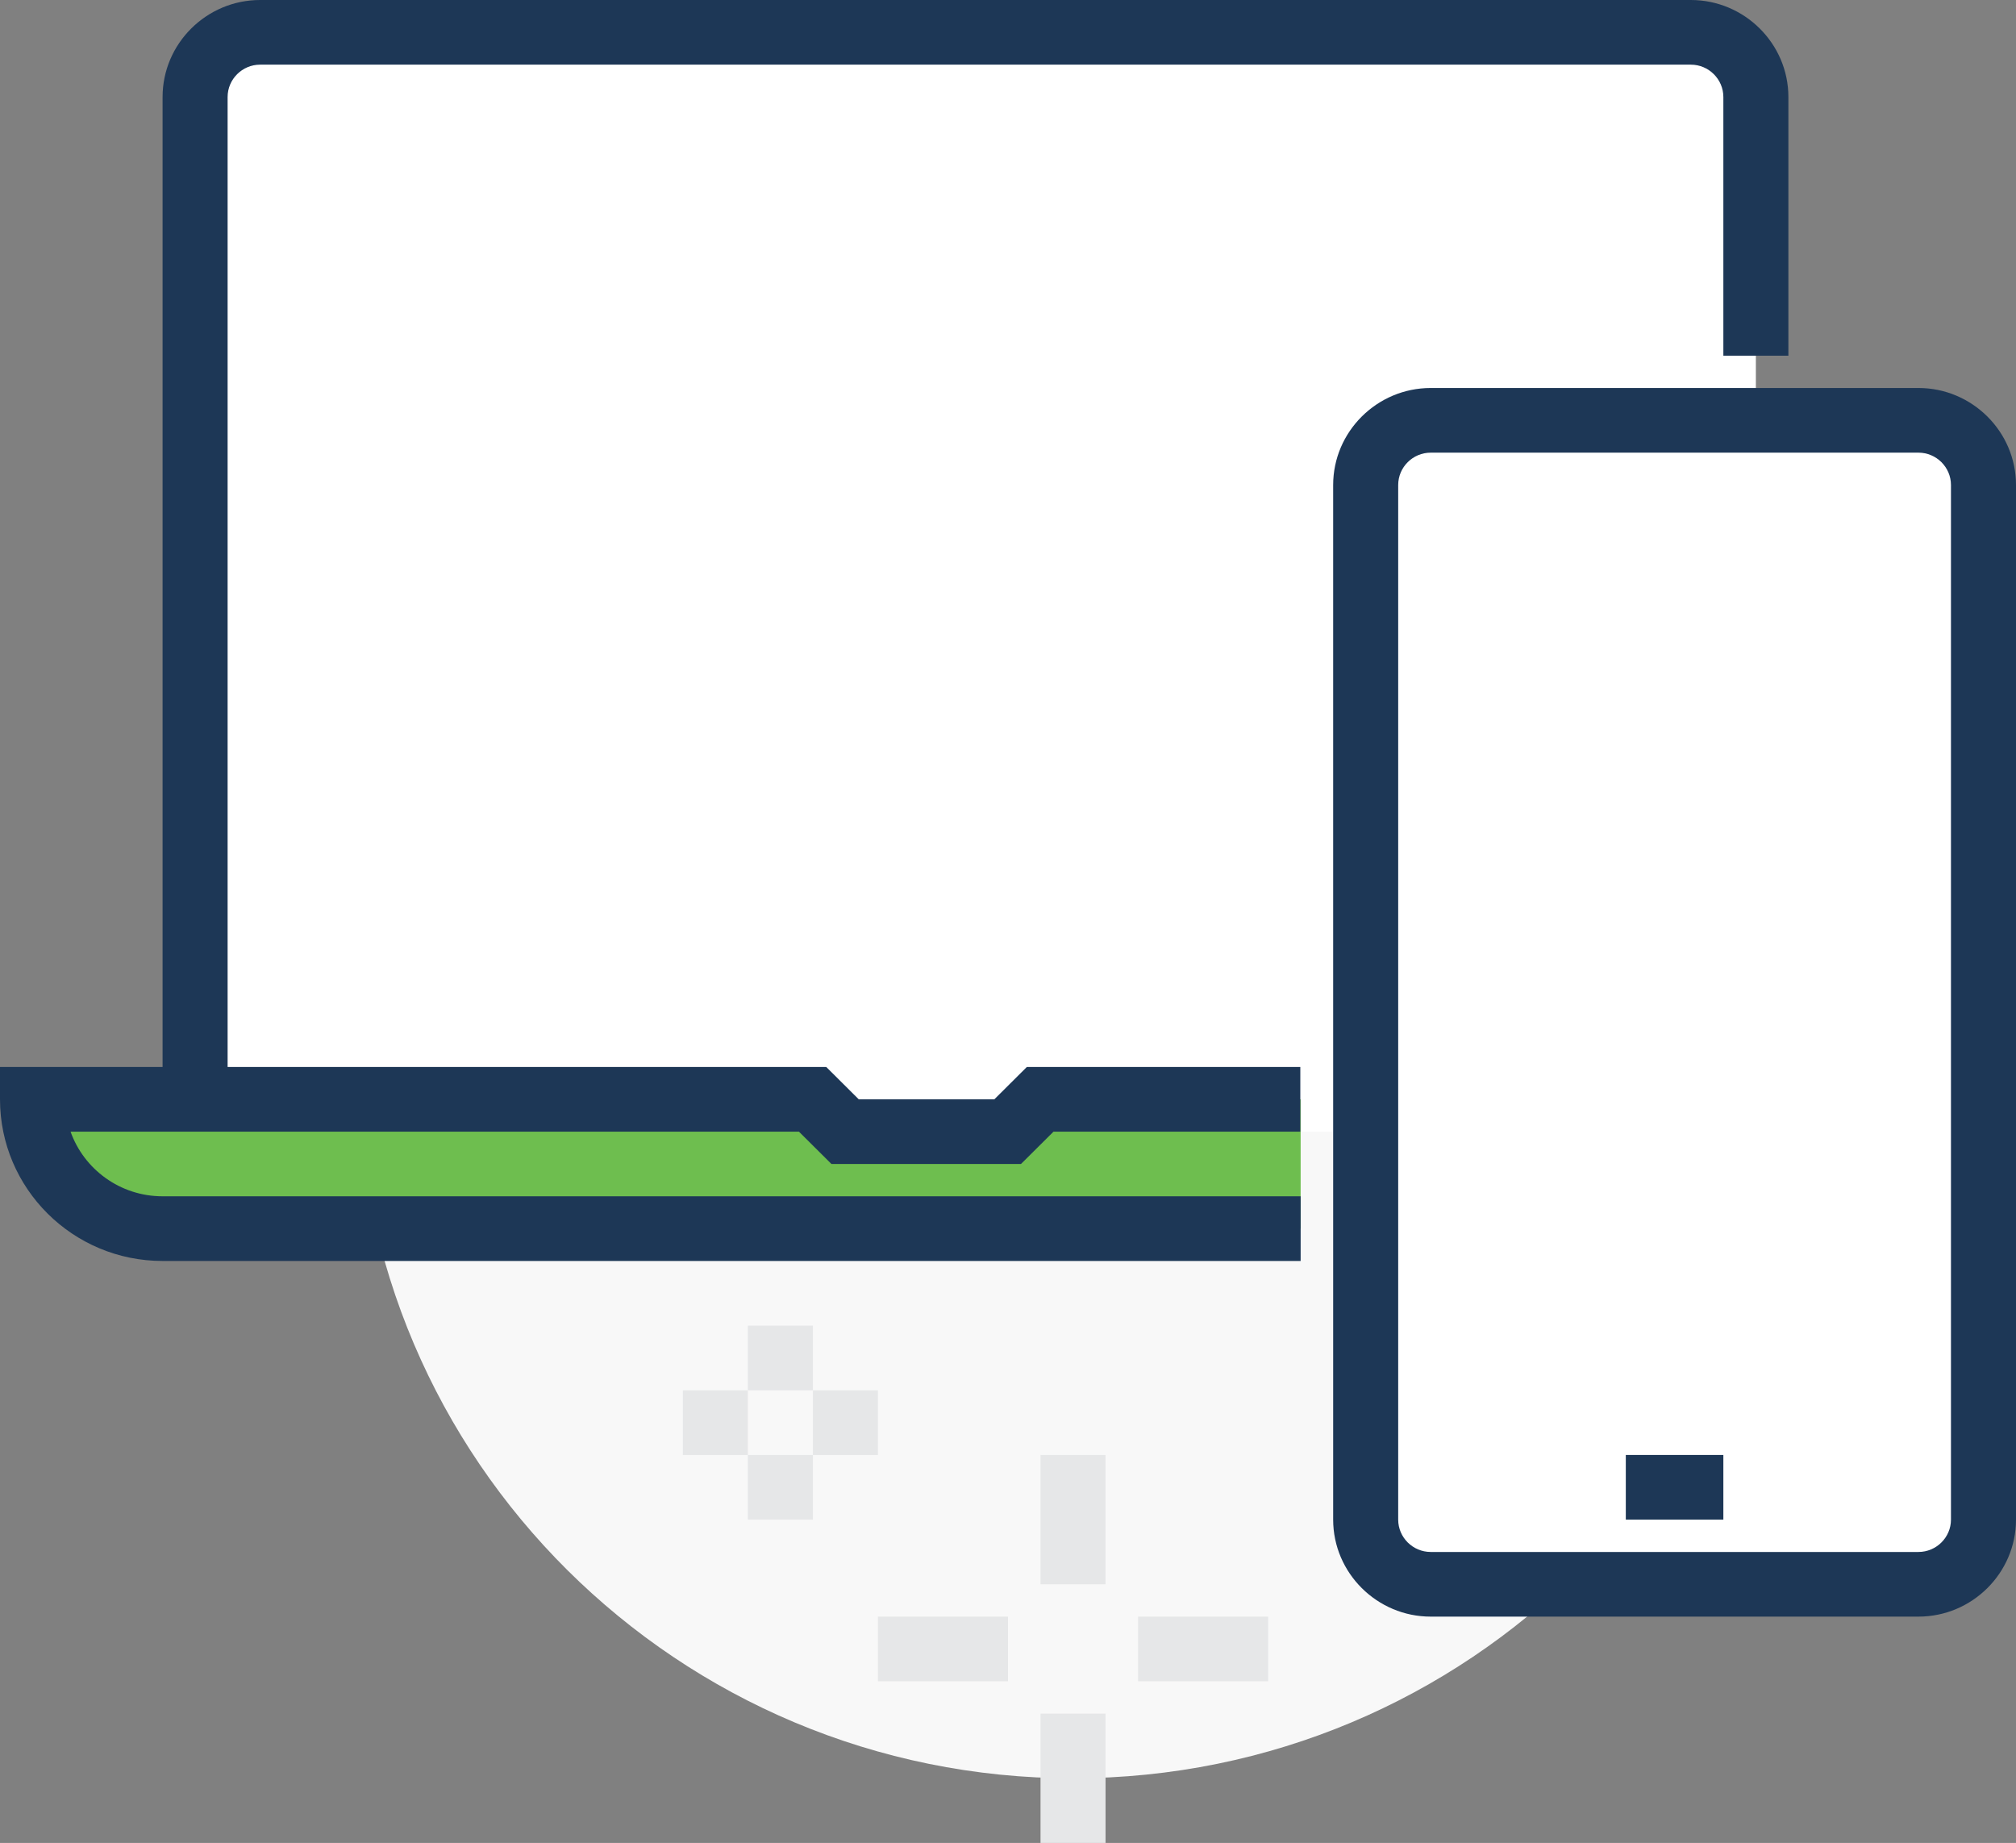 <svg width="93" height="85" viewBox="0 0 93 85" fill="none" xmlns="http://www.w3.org/2000/svg">
<rect x="0" y="0" width="93" height="85" fill="#808080" stroke="none"/>
<g id="icons" clip-path="url(#clip0_2539_6735)">
<path id="Vector" d="M49.5 82.018C67.725 82.018 82.5 67.329 82.5 49.211C82.5 31.092 67.725 16.404 49.5 16.404C31.275 16.404 16.5 31.092 16.5 49.211C16.5 67.329 31.275 82.018 49.5 82.018Z" fill="#F8F8F8"/>
<path id="Vector_2" d="M12 1.491H78C79.65 1.491 81 2.833 81 4.474V52.193H9V4.474C9 2.833 10.35 1.491 12 1.491Z" fill="white"/>
<path id="Vector_3" d="M48 50.702L46.5 52.193H39L37.5 50.702H1.5C1.5 53.997 4.185 56.667 7.5 56.667H60V50.702H48Z" fill="#6EBE4F"/>
<path id="Vector_4" d="M10.5 50.702H7.5V4.474C7.5 2.013 9.525 0 12 0H78C80.475 0 82.5 2.013 82.5 4.474V16.404H79.5V4.474C79.5 3.654 78.825 2.982 78 2.982H12C11.175 2.982 10.5 3.654 10.5 4.474V50.702Z" fill="#1D3756"/>
<path id="Vector_5" d="M60 58.158H7.5C3.36 58.158 0 54.818 0 50.702V49.21H38.115L39.615 50.702H45.87L47.37 49.21H59.985V52.193H48.6L47.1 53.684H38.355L36.855 52.193H3.255C3.87 53.923 5.535 55.175 7.5 55.175H60V58.158Z" fill="#1D3756"/>
<path id="Vector_6" d="M88.5 19.386H66C64.343 19.386 63 20.721 63 22.368V70.088C63 71.735 64.343 73.07 66 73.07H88.5C90.157 73.07 91.5 71.735 91.5 70.088V22.368C91.5 20.721 90.157 19.386 88.5 19.386Z" fill="white"/>
<path id="Vector_7" d="M88.5 74.561H66C63.525 74.561 61.5 72.548 61.5 70.088V22.369C61.5 19.908 63.525 17.895 66 17.895H88.5C90.975 17.895 93 19.908 93 22.369V70.088C93 72.548 90.975 74.561 88.5 74.561ZM66 20.877C65.175 20.877 64.5 21.548 64.5 22.369V70.088C64.5 70.908 65.175 71.579 66 71.579H88.5C89.325 71.579 90 70.908 90 70.088V22.369C90 21.548 89.325 20.877 88.5 20.877H66Z" fill="#1D3756"/>
<path id="Vector_8" d="M79.5 67.105H75V70.088H79.5V67.105Z" fill="#1D3756"/>
<path id="Vector_9" d="M37.5 61.14H34.5V64.123H37.5V61.14Z" fill="#E6E7E8"/>
<path id="Vector_10" d="M37.5 67.105H34.5V70.088H37.5V67.105Z" fill="#E6E7E8"/>
<path id="Vector_11" d="M40.5 64.123H37.5V67.105H40.5V64.123Z" fill="#E6E7E8"/>
<path id="Vector_12" d="M34.5 64.123H31.5V67.105H34.5V64.123Z" fill="#E6E7E8"/>
<path id="Vector_13" d="M51 67.105H48V73.07H51V67.105Z" fill="#E6E7E8"/>
<path id="Vector_14" d="M51 79.035H48V85H51V79.035Z" fill="#E6E7E8"/>
<path id="Vector_15" d="M46.5 74.561H40.5V77.544H46.5V74.561Z" fill="#E6E7E8"/>
<path id="Vector_16" d="M58.5 74.561H52.5V77.544H58.5V74.561Z" fill="#E6E7E8"/>
</g>
<defs>
<clipPath id="clip0_2539_6735">
<rect width="93" height="85" fill="white"/>
</clipPath>
</defs>
</svg>
